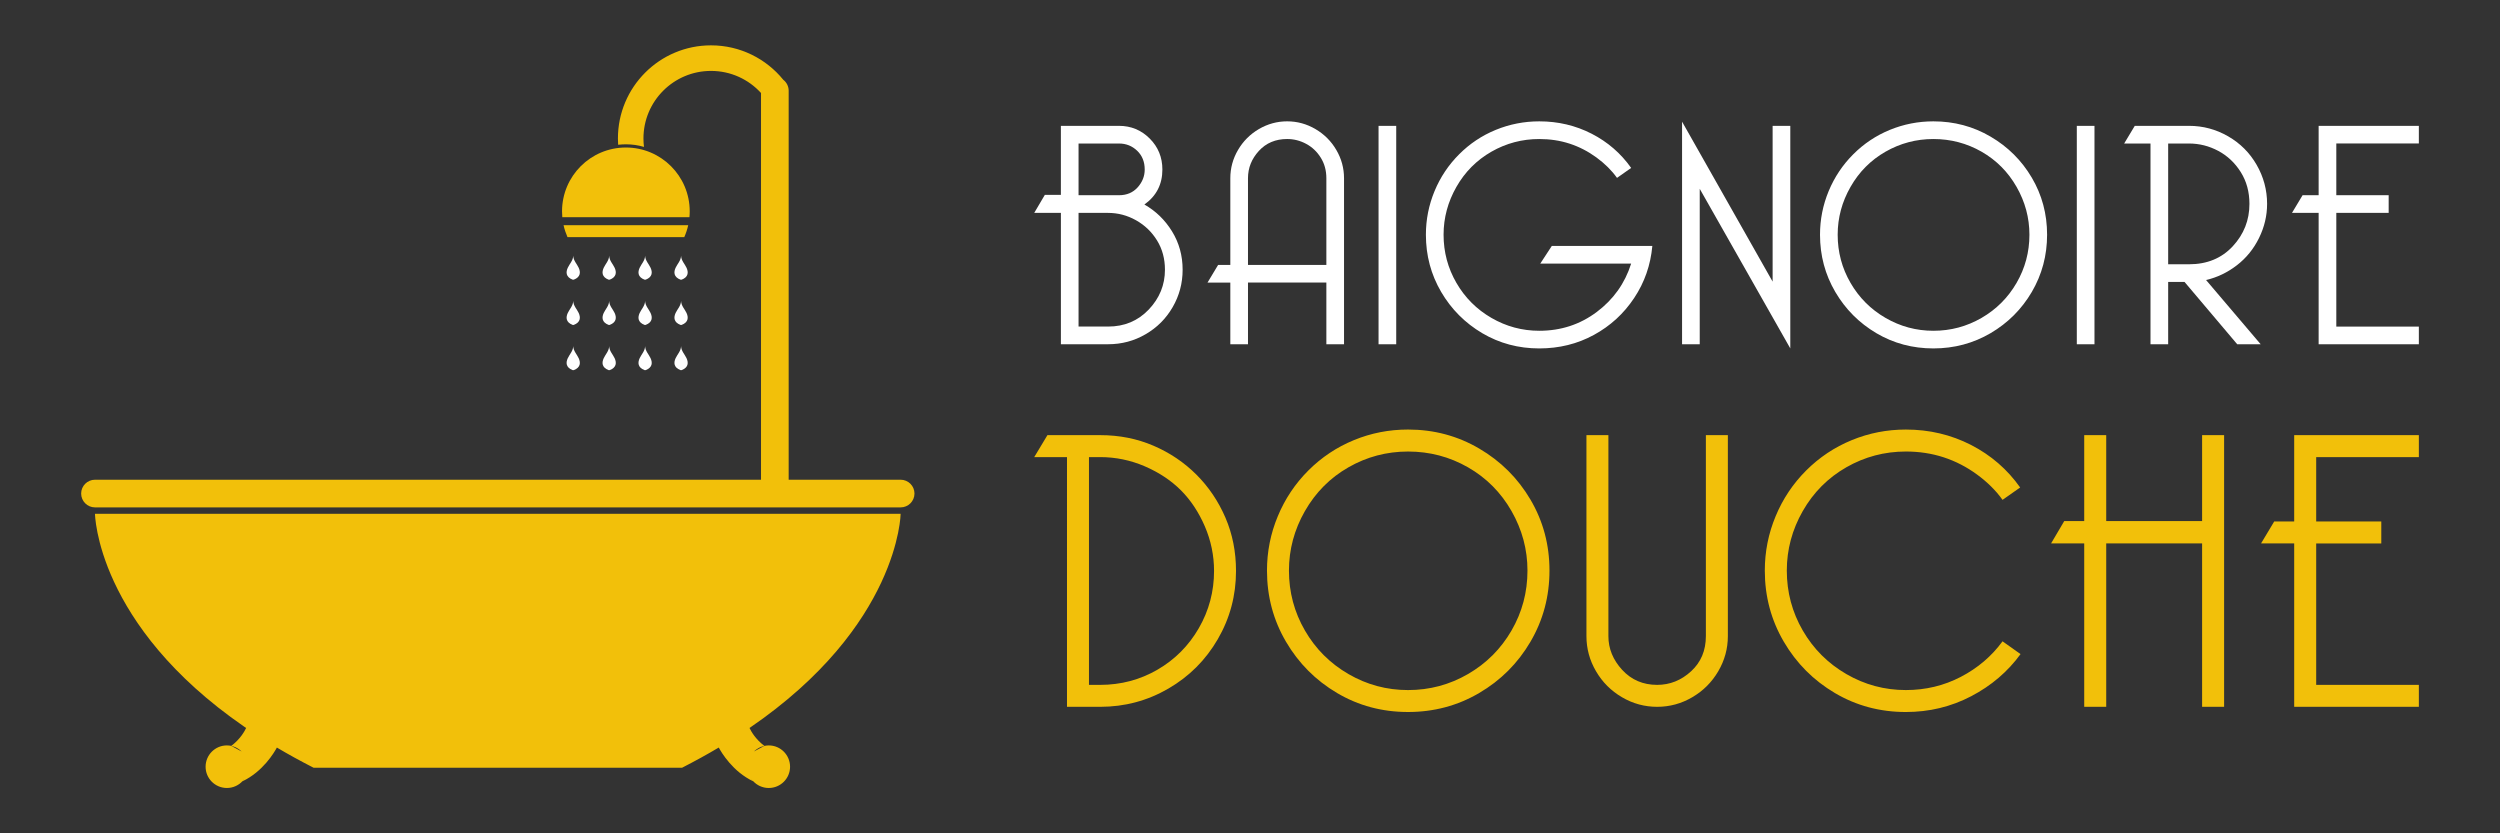 <?xml version="1.0" encoding="utf-8"?>
<!-- Generator: Adobe Illustrator 16.0.0, SVG Export Plug-In . SVG Version: 6.00 Build 0)  -->
<!DOCTYPE svg PUBLIC "-//W3C//DTD SVG 1.1//EN" "http://www.w3.org/Graphics/SVG/1.1/DTD/svg11.dtd">
<svg version="1.1" id="Calque_1" xmlns="http://www.w3.org/2000/svg" xmlns:xlink="http://www.w3.org/1999/xlink" x="0px" y="0px"
	 width="195px" height="65px" viewBox="0 0 195 65" enable-background="new 0 0 195 65" xml:space="preserve">
<rect x="0" y="0" width="195" height="65" fill="#333333" stroke="none"/>
<g>
	<g>
		<path fill-rule="evenodd" clip-rule="evenodd" fill="#F2C00A" d="M59.62,58.18l-0.033,0.006l-0.002,0.002l-0.036,0.006
			l-0.002,0.002l-0.032,0.01l-0.008,0.002l-0.012,0.004l-0.021,0.006l-0.014,0.004l-0.026,0.01l-0.011,0.004l-0.021,0.006
			l-0.018,0.006l-0.031,0.014h-0.001l-0.032,0.012l-0.005,0.002h-0.001l-0.032,0.016H59.28l-0.009,0.004l-0.028,0.014l-0.002,0.002
			l-0.03,0.014l-0.01,0.004l-0.027,0.016l-0.005,0.004l-0.028,0.016l-0.007,0.004c-0.022,0.012-0.044,0.025-0.066,0.041h0
			c-0.021,0.014-0.043,0.027-0.064,0.041l-0.007,0.006l-0.021,0.016l-0.015,0.01l-0.013,0.012l-0.017,0.012l-0.004,0.006
			l-0.02,0.014l-0.002,0.002c-0.02,0.018-0.039,0.035-0.058,0.051l-0.025,0.023l-0.003,0.004l-0.004,0.004
			c-0.017,0.016-0.033,0.033-0.05,0.049c0.017-0.016,0.034-0.033,0.05-0.049L59.62,58.18L59.62,58.18z M18.039,58.18l0.033,0.006
			l0.002,0.002l0.036,0.006l0.002,0.002l0.032,0.01l0.008,0.002l0.011,0.004l0.021,0.006l0.014,0.004l0.026,0.01l0.011,0.004
			l0.021,0.006l0.018,0.006l0.031,0.014h0.001l0.032,0.012l0.005,0.002h0.001l0.033,0.016h0.002l0.009,0.004l0.028,0.014
			l0.002,0.002l0.03,0.014l0.01,0.004l0.027,0.016l0.004,0.004l0.028,0.016l0.007,0.004c0.023,0.012,0.044,0.025,0.067,0.041h0
			c0.021,0.014,0.042,0.027,0.063,0.041l0.007,0.006l0.021,0.016l0.015,0.01l0.013,0.012l0.017,0.012l0.003,0.006l0.02,0.014
			l0.003,0.002c0.02,0.018,0.039,0.035,0.058,0.051l0.024,0.023l0.004,0.004l0.004,0.004c0.017,0.016,0.033,0.033,0.05,0.049
			c-0.017-0.016-0.033-0.033-0.05-0.049L18.039,58.18L18.039,58.18z M18.592,58.406c0.021,0.014,0.042,0.027,0.063,0.041
			L18.592,58.406L18.592,58.406z M19.074,60.73L19.074,60.73l-0.003,0.004c-0.014,0.021-0.028,0.043-0.044,0.063l0,0.002
			l-0.024,0.029l0,0l-0.022,0.027l-0.002,0.002h-0.001l-0.002,0.004l-0.021,0.025l-0.002,0.002l-0.023,0.027l-0.003,0.004h0
			L19.074,60.73L19.074,60.73z M59.067,58.406c-0.021,0.014-0.043,0.027-0.064,0.041L59.067,58.406L59.067,58.406z M58.585,60.73
			L58.585,60.73l0.003,0.004c0.015,0.021,0.029,0.043,0.044,0.063l0.001,0.002l0.023,0.029l0,0l0.023,0.027l0.002,0.002h0
			l0.002,0.004l0.021,0.025l0.001,0.002l0.024,0.027l0.003,0.004h0L58.585,60.73L58.585,60.73z M19.039,56.674l0.158,0.109
			c-0.114,0.246-0.453,0.867-1.158,1.396c-0.11-0.023-0.225-0.037-0.342-0.037c-0.917,0-1.661,0.746-1.661,1.662
			s0.744,1.658,1.661,1.658c0.487,0,0.924-0.209,1.228-0.543l-0.022,0.025c1.6-0.752,2.486-2.248,2.694-2.635
			c0.897,0.533,1.852,1.057,2.867,1.576h28.733c1.015-0.52,1.969-1.045,2.866-1.578c0.208,0.387,1.094,1.885,2.695,2.637
			l-0.022-0.025c0.304,0.334,0.741,0.543,1.228,0.543c0.917,0,1.661-0.742,1.661-1.658s-0.744-1.662-1.661-1.662
			c-0.117,0-0.231,0.014-0.342,0.037c-0.707-0.531-1.045-1.152-1.159-1.398C70.151,48.797,70.25,40.074,70.25,40.074H7.409
			C7.409,40.074,7.504,48.719,19.039,56.674L19.039,56.674z M19.354,59.719c0.001,0.029,0.002,0.059,0.002,0.086
			C19.356,59.777,19.355,59.748,19.354,59.719L19.354,59.719z M19.348,59.975c-0.003,0.027-0.006,0.053-0.01,0.078
			C19.342,60.027,19.345,60.002,19.348,59.975L19.348,59.975z M19.335,60.066c-0.003,0.021-0.007,0.041-0.01,0.061
			C19.329,60.107,19.332,60.088,19.335,60.066L19.335,60.066z M19.112,60.67c-0.012,0.021-0.025,0.041-0.039,0.061
			C19.087,60.709,19.1,60.691,19.112,60.67L19.112,60.67z M58.305,59.719c-0.001,0.029-0.002,0.059-0.002,0.086
			C58.303,59.777,58.303,59.748,58.305,59.719L58.305,59.719z M58.311,59.975c0.002,0.027,0.006,0.053,0.01,0.078
			C58.317,60.027,58.313,60.002,58.311,59.975L58.311,59.975z M58.323,60.066c0.003,0.021,0.007,0.041,0.011,0.061
			C58.33,60.107,58.326,60.088,58.323,60.066L58.323,60.066z M58.547,60.67c0.012,0.021,0.025,0.041,0.038,0.061
			C58.572,60.709,58.559,60.691,58.547,60.67L58.547,60.67z M61.094,6.221c-1.331-1.637-3.361-2.684-5.635-2.684
			c-4.01,0-7.261,3.252-7.261,7.262c0,0.168,0.006,0.33,0.016,0.492c0.199-0.021,0.401-0.035,0.606-0.035
			c0.49,0,0.963,0.07,1.41,0.203c-0.026-0.219-0.041-0.438-0.041-0.66c0-2.91,2.36-5.268,5.27-5.268c1.545,0,2.937,0.664,3.9,1.723
			v30.164H7.409c-0.594,0-1.079,0.484-1.079,1.078l0,0c0,0.594,0.485,1.08,1.079,1.08h53.028l0,0h9.813
			c0.594,0,1.079-0.486,1.079-1.08l0,0c0-0.594-0.485-1.078-1.079-1.078h-8.734V7.074C61.516,6.729,61.351,6.42,61.094,6.221
			L61.094,6.221z M48.819,11.506c2.75,0,4.979,2.229,4.979,4.979c0,0.152-0.006,0.307-0.021,0.455h-9.917
			c-0.013-0.148-0.021-0.303-0.021-0.455C43.84,13.734,46.069,11.506,48.819,11.506L48.819,11.506z M53.681,17.563
			c-0.072,0.324-0.175,0.635-0.307,0.934h-9.11c-0.131-0.299-0.235-0.609-0.307-0.934H53.681L53.681,17.563z"/>
		<g>
			<path fill-rule="evenodd" clip-rule="evenodd" fill="#FFFFFF" d="M53.082,28.871h0.083c0.543-0.209,0.541-0.59,0.386-0.928
				c-0.141-0.307-0.413-0.557-0.427-0.941c-0.016,0.385-0.287,0.635-0.428,0.941C52.541,28.281,52.539,28.662,53.082,28.871
				L53.082,28.871z"/>
			<path fill-rule="evenodd" clip-rule="evenodd" fill="#FFFFFF" d="M44.67,21.816h0.083c0.543-0.207,0.541-0.59,0.386-0.928
				c-0.141-0.307-0.412-0.553-0.427-0.939c-0.015,0.387-0.287,0.633-0.427,0.939C44.13,21.227,44.127,21.609,44.67,21.816
				L44.67,21.816z"/>
			<path fill-rule="evenodd" clip-rule="evenodd" fill="#FFFFFF" d="M47.474,21.816h0.083c0.542-0.207,0.541-0.59,0.386-0.928
				c-0.142-0.307-0.413-0.553-0.428-0.939c-0.015,0.387-0.287,0.633-0.427,0.939C46.934,21.227,46.931,21.609,47.474,21.816
				L47.474,21.816z"/>
			<path fill-rule="evenodd" clip-rule="evenodd" fill="#FFFFFF" d="M50.277,21.816h0.083c0.543-0.207,0.541-0.59,0.386-0.928
				c-0.141-0.307-0.413-0.553-0.427-0.939c-0.015,0.387-0.287,0.633-0.427,0.939C49.737,21.227,49.734,21.609,50.277,21.816
				L50.277,21.816z"/>
			<path fill-rule="evenodd" clip-rule="evenodd" fill="#FFFFFF" d="M53.082,21.816h0.083c0.543-0.207,0.541-0.59,0.386-0.928
				c-0.141-0.307-0.413-0.553-0.427-0.939c-0.016,0.387-0.287,0.633-0.428,0.939C52.541,21.227,52.539,21.609,53.082,21.816
				L53.082,21.816z"/>
			<path fill-rule="evenodd" clip-rule="evenodd" fill="#FFFFFF" d="M44.67,25.344h0.083c0.543-0.207,0.541-0.59,0.386-0.93
				c-0.141-0.305-0.412-0.551-0.427-0.939c-0.015,0.389-0.287,0.635-0.427,0.939C44.13,24.754,44.127,25.137,44.67,25.344
				L44.67,25.344z"/>
			<path fill-rule="evenodd" clip-rule="evenodd" fill="#FFFFFF" d="M47.474,25.344h0.083c0.542-0.207,0.541-0.59,0.386-0.93
				c-0.142-0.305-0.413-0.551-0.428-0.939c-0.015,0.389-0.287,0.635-0.427,0.939C46.934,24.754,46.931,25.137,47.474,25.344
				L47.474,25.344z"/>
			<path fill-rule="evenodd" clip-rule="evenodd" fill="#FFFFFF" d="M50.277,25.344h0.083c0.543-0.207,0.541-0.59,0.386-0.93
				c-0.141-0.305-0.413-0.551-0.427-0.939c-0.015,0.389-0.287,0.635-0.427,0.939C49.737,24.754,49.734,25.137,50.277,25.344
				L50.277,25.344z"/>
			<path fill-rule="evenodd" clip-rule="evenodd" fill="#FFFFFF" d="M53.082,25.344h0.083c0.543-0.207,0.541-0.59,0.386-0.93
				c-0.141-0.305-0.413-0.551-0.427-0.939c-0.016,0.389-0.287,0.635-0.428,0.939C52.541,24.754,52.539,25.137,53.082,25.344
				L53.082,25.344z"/>
			<path fill-rule="evenodd" clip-rule="evenodd" fill="#FFFFFF" d="M44.67,28.871h0.083c0.543-0.209,0.541-0.59,0.386-0.928
				c-0.141-0.307-0.412-0.557-0.427-0.941c-0.015,0.385-0.287,0.635-0.427,0.941C44.13,28.281,44.127,28.662,44.67,28.871
				L44.67,28.871z"/>
			<path fill-rule="evenodd" clip-rule="evenodd" fill="#FFFFFF" d="M47.474,28.871h0.083c0.542-0.209,0.541-0.59,0.386-0.928
				c-0.142-0.307-0.413-0.557-0.428-0.941c-0.015,0.385-0.287,0.635-0.427,0.941C46.934,28.281,46.931,28.662,47.474,28.871
				L47.474,28.871z"/>
			<path fill-rule="evenodd" clip-rule="evenodd" fill="#FFFFFF" d="M50.277,28.871h0.083c0.543-0.209,0.541-0.59,0.386-0.928
				c-0.141-0.307-0.413-0.557-0.427-0.941c-0.015,0.385-0.287,0.635-0.427,0.941C49.737,28.281,49.734,28.662,50.277,28.871
				L50.277,28.871z"/>
		</g>
	</g>
	<g>
		<g>
			<path fill="#FFFFFF" d="M89.263,15.953c0.885,0.502,1.604,1.199,2.155,2.092c0.551,0.895,0.827,1.893,0.827,2.994
				c0,1.053-0.26,2.025-0.777,2.918c-0.518,0.895-1.224,1.602-2.117,2.117c-0.894,0.52-1.866,0.777-2.918,0.777H82.75V16.605H80.67
				l0.827-1.404h1.252V9.816h4.535c0.935,0,1.732,0.33,2.392,0.988c0.66,0.66,0.99,1.467,0.99,2.418
				C90.667,14.375,90.199,15.285,89.263,15.953z M84.127,15.227h3.157c0.601,0,1.084-0.203,1.453-0.613
				c0.367-0.41,0.551-0.873,0.551-1.391c0-0.602-0.197-1.09-0.589-1.465c-0.393-0.375-0.864-0.564-1.415-0.564h-3.157V15.227z
				 M84.127,16.605v8.867h2.305c1.269,0,2.325-0.441,3.169-1.326c0.843-0.887,1.265-1.922,1.265-3.107
				c0-0.852-0.204-1.611-0.614-2.279s-0.956-1.193-1.641-1.578c-0.686-0.385-1.412-0.576-2.18-0.576H84.127z"/>
			<path fill="#FFFFFF" d="M97.343,22.041v4.811h-1.378v-4.811h-1.779l0.827-1.377h0.952V13.9c0-0.785,0.2-1.521,0.601-2.205
				c0.401-0.686,0.943-1.227,1.628-1.629c0.685-0.4,1.42-0.602,2.205-0.602c0.785,0,1.52,0.201,2.204,0.602
				c0.685,0.402,1.229,0.943,1.629,1.629c0.401,0.684,0.602,1.42,0.602,2.205v12.951h-1.378v-4.811H97.343z M97.343,20.664h6.113
				V13.9c0-0.604-0.146-1.137-0.438-1.604c-0.293-0.469-0.673-0.828-1.141-1.078c-0.467-0.25-0.96-0.375-1.478-0.375
				c-0.902,0-1.638,0.309-2.205,0.926c-0.567,0.619-0.851,1.328-0.851,2.131V20.664z"/>
			<path fill="#FFFFFF" d="M107.527,26.852V9.816h1.378v17.035H107.527z"/>
			<path fill="#FFFFFF" d="M120.065,9.465c1.469,0,2.83,0.322,4.084,0.965c1.252,0.643,2.279,1.533,3.081,2.668l-1.103,0.777
				c-0.418-0.586-0.952-1.115-1.604-1.592c-0.651-0.475-1.349-0.836-2.092-1.078s-1.532-0.361-2.367-0.361
				c-1.337,0-2.581,0.33-3.733,0.988c-1.152,0.66-2.063,1.574-2.73,2.744s-1.002,2.412-1.002,3.732c0,1.354,0.334,2.605,1.002,3.758
				s1.578,2.063,2.73,2.73s2.396,1.004,3.733,1.004c1.687,0,3.181-0.49,4.484-1.467c1.303-0.977,2.195-2.234,2.681-3.77h-7.09
				l0.901-1.379h7.842c-0.134,1.486-0.605,2.84-1.416,4.059c-0.81,1.219-1.857,2.18-3.144,2.881s-2.706,1.053-4.259,1.053
				c-1.62,0-3.104-0.396-4.447-1.189c-1.344-0.795-2.413-1.867-3.206-3.219c-0.793-1.355-1.19-2.84-1.19-4.461
				c0-1.186,0.226-2.32,0.677-3.408c0.45-1.084,1.09-2.041,1.917-2.867c0.825-0.828,1.777-1.461,2.855-1.904
				C117.748,9.688,118.878,9.465,120.065,9.465z"/>
			<path fill="#FFFFFF" d="M132.579,14.727v12.125h-1.378V9.49l7.064,12.477V9.816h1.378v17.361L132.579,14.727z"/>
			<path fill="#FFFFFF" d="M150.804,9.465c1.62,0,3.106,0.396,4.46,1.191c1.353,0.791,2.426,1.861,3.219,3.205
				c0.793,1.346,1.19,2.828,1.19,4.447c0,1.621-0.397,3.105-1.19,4.461c-0.793,1.352-1.866,2.424-3.219,3.219
				c-1.354,0.793-2.84,1.189-4.46,1.189s-3.103-0.396-4.447-1.189c-1.344-0.795-2.413-1.867-3.206-3.219
				c-0.793-1.355-1.19-2.84-1.19-4.461c0-1.186,0.226-2.32,0.677-3.408c0.451-1.084,1.09-2.041,1.917-2.867
				c0.826-0.828,1.778-1.461,2.855-1.904C148.487,9.688,149.618,9.465,150.804,9.465z M150.804,10.844
				c-1.336,0-2.581,0.33-3.733,0.988c-1.152,0.66-2.063,1.574-2.729,2.744c-0.669,1.17-1.003,2.412-1.003,3.732
				c0,1.354,0.334,2.605,1.003,3.758c0.667,1.152,1.577,2.063,2.729,2.73s2.397,1.004,3.733,1.004c1.353,0,2.605-0.336,3.758-1.004
				s2.063-1.578,2.73-2.73s1.003-2.404,1.003-3.758c0-1.32-0.335-2.563-1.003-3.732s-1.578-2.084-2.73-2.744
				C153.41,11.174,152.157,10.844,150.804,10.844z"/>
			<path fill="#FFFFFF" d="M161.991,26.852V9.816h1.378v17.035H161.991z"/>
			<path fill="#FFFFFF" d="M170.746,9.816c1.086,0,2.1,0.271,3.044,0.814c0.943,0.543,1.688,1.285,2.229,2.229
				s0.814,1.959,0.814,3.045c0,0.918-0.209,1.803-0.627,2.654c-0.417,0.854-0.993,1.563-1.729,2.131
				c-0.734,0.566-1.537,0.951-2.404,1.152l4.259,5.01h-1.829l-4.108-4.859h-1.278v4.859h-1.378V11.193h-2.054l0.827-1.377H170.746z
				 M169.117,20.613h1.629c1.402,0,2.539-0.467,3.407-1.402s1.303-2.037,1.303-3.307c0-0.936-0.226-1.762-0.676-2.48
				c-0.452-0.719-1.036-1.27-1.754-1.654c-0.719-0.383-1.479-0.576-2.28-0.576h-1.629V20.613z"/>
			<path fill="#FFFFFF" d="M182.232,25.473h6.438v1.379h-7.816V16.605h-2.079l0.827-1.379h1.252v-5.41h7.816v1.377h-6.438v4.033
				h4.084v1.379h-4.084V25.473z"/>
		</g>
		<g>
			<g>
				<path fill="#F2C00A" d="M81.7,33.941h4.114c1.494,0,2.881,0.275,4.159,0.826c1.278,0.549,2.396,1.305,3.351,2.258
					c0.955,0.957,1.708,2.072,2.26,3.352c0.55,1.277,0.825,2.664,0.825,4.16c0,1.912-0.473,3.682-1.418,5.314
					c-0.945,1.631-2.233,2.918-3.864,3.863c-1.632,0.945-3.402,1.418-5.313,1.418h-2.588V35.654H80.67L81.7,33.941z M85.814,53.42
					c1.62,0,3.11-0.396,4.472-1.186c1.359-0.789,2.436-1.871,3.225-3.242s1.185-2.855,1.185-4.455c0-1.205-0.239-2.363-0.717-3.477
					c-0.479-1.109-1.102-2.049-1.87-2.82c-0.769-0.766-1.709-1.391-2.82-1.869s-2.27-0.717-3.474-0.717H84.94V53.42H85.814z"/>
				<path fill="#F2C00A" d="M109.827,33.504c2.014,0,3.864,0.494,5.546,1.48c1.685,0.986,3.019,2.316,4.005,3.988
					c0.987,1.674,1.481,3.518,1.481,5.533s-0.494,3.863-1.481,5.547c-0.986,1.682-2.32,3.018-4.005,4.004
					c-1.682,0.988-3.532,1.48-5.546,1.48c-2.017,0-3.861-0.492-5.533-1.48c-1.672-0.986-3.002-2.322-3.988-4.004
					c-0.987-1.684-1.481-3.531-1.481-5.547c0-1.477,0.281-2.889,0.843-4.238c0.56-1.352,1.355-2.541,2.384-3.57
					c1.028-1.027,2.212-1.816,3.553-2.367C106.942,33.779,108.349,33.504,109.827,33.504z M109.827,35.219
					c-1.663,0-3.212,0.41-4.646,1.23s-2.565,1.959-3.396,3.412c-0.832,1.455-1.247,3.004-1.247,4.645
					c0,1.682,0.415,3.242,1.247,4.676c0.83,1.434,1.962,2.564,3.396,3.395c1.434,0.832,2.982,1.248,4.646,1.248
					c1.682,0,3.24-0.416,4.674-1.248c1.434-0.83,2.566-1.961,3.397-3.395s1.245-2.994,1.245-4.676c0-1.641-0.414-3.189-1.245-4.645
					c-0.831-1.453-1.964-2.592-3.397-3.412S111.508,35.219,109.827,35.219z"/>
				<path fill="#F2C00A" d="M133.057,33.941h1.716v15.676c0,0.975-0.251,1.891-0.749,2.742c-0.499,0.852-1.174,1.527-2.026,2.025
					c-0.851,0.5-1.767,0.748-2.742,0.748s-1.892-0.248-2.742-0.748c-0.853-0.498-1.527-1.174-2.025-2.025
					c-0.499-0.852-0.747-1.768-0.747-2.742V33.941h1.713v15.676c0,0.975,0.358,1.854,1.074,2.633c0.718,0.779,1.627,1.17,2.728,1.17
					c0.998,0,1.882-0.355,2.65-1.061c0.769-0.707,1.151-1.621,1.151-2.742V33.941z"/>
				<path fill="#F2C00A" d="M157.602,51.02c-0.998,1.371-2.282,2.467-3.851,3.287s-3.267,1.23-5.096,1.23
					c-2.015,0-3.859-0.492-5.532-1.48c-1.672-0.986-3.002-2.322-3.987-4.004c-0.987-1.684-1.481-3.531-1.481-5.547
					c0-1.477,0.281-2.889,0.843-4.238c0.56-1.352,1.354-2.541,2.383-3.57c1.029-1.027,2.212-1.816,3.555-2.367
					c1.339-0.551,2.746-0.826,4.221-0.826c1.829,0,3.522,0.402,5.081,1.199c1.557,0.801,2.836,1.908,3.834,3.32l-1.374,0.965
					c-0.518-0.727-1.183-1.385-1.992-1.977c-0.812-0.594-1.68-1.041-2.603-1.342c-0.925-0.301-1.908-0.451-2.946-0.451
					c-1.662,0-3.209,0.41-4.643,1.23s-2.566,1.959-3.397,3.412c-0.831,1.455-1.246,3.004-1.246,4.645
					c0,1.682,0.415,3.242,1.246,4.676s1.964,2.564,3.397,3.395c1.434,0.832,2.98,1.248,4.643,1.248c1.537,0,2.966-0.342,4.286-1.029
					c1.318-0.686,2.405-1.609,3.255-2.773L157.602,51.02z"/>
				<path fill="#F2C00A" d="M173.48,55.133h-1.716V42.387h-7.479v12.746h-1.716V42.387h-2.585l1.028-1.746h1.557v-6.699h1.716v6.699
					h7.479v-6.699h1.716V55.133z"/>
				<path fill="#F2C00A" d="M180.663,53.42h8.008v1.713h-9.724V42.387h-2.585l1.028-1.715h1.557v-6.73h9.724v1.713h-8.008v5.018
					h5.078v1.715h-5.078V53.42z"/>
			</g>
		</g>
	</g>
</g>
</svg>
